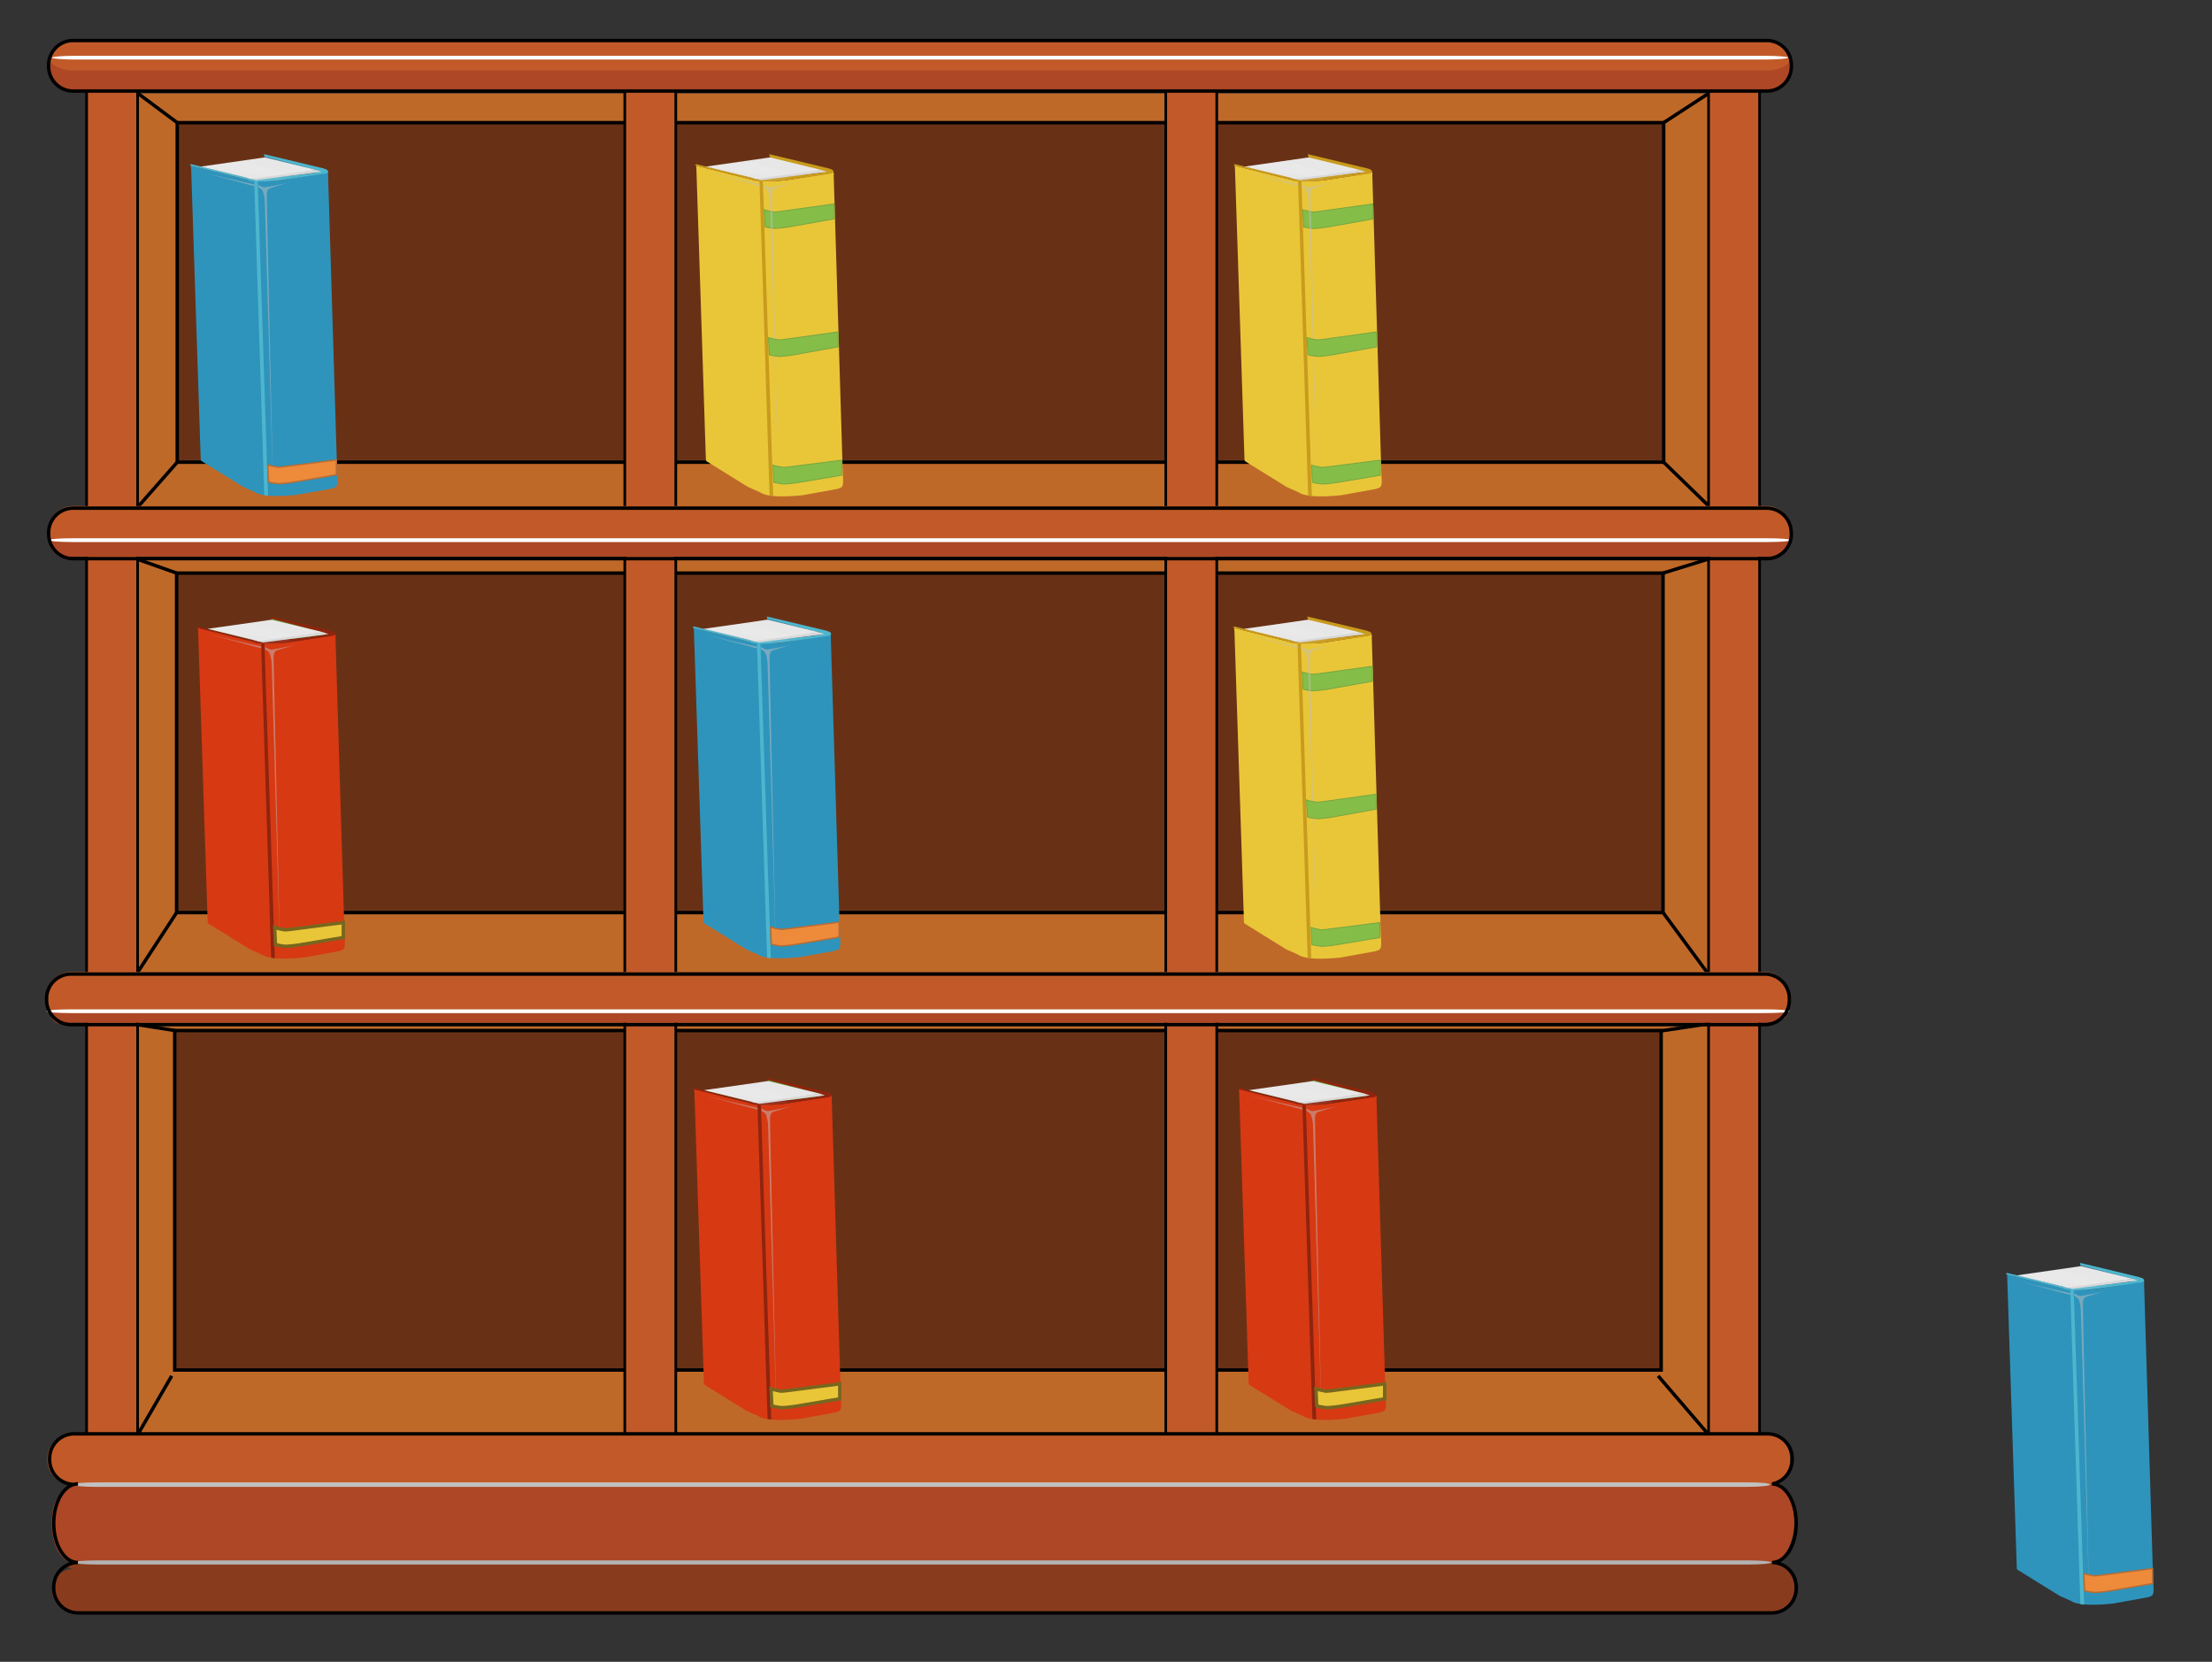 <svg xmlns="http://www.w3.org/2000/svg" width="658.69" height="494.75" viewBox="0 0 658.69 494.75">
  <rect x="0" y="0" width="658.69" height="494.75" fill="#333333" stroke="none"/>
  <defs>
    <style>
      .cls-1 {
        fill: #bf6929;
      }

      .cls-2 {
        fill: #683116;
      }

      .cls-2, .cls-3, .cls-4 {
        stroke: #000;
      }

      .cls-13, .cls-2, .cls-21, .cls-25, .cls-3, .cls-4 {
        stroke-miterlimit: 10;
      }

      .cls-2, .cls-3 {
        stroke-width: 1.02px;
      }

      .cls-26, .cls-3 {
        fill: none;
      }

      .cls-4, .cls-5 {
        fill: #c15a28;
      }

      .cls-4 {
        stroke-width: 0.79px;
      }

      .cls-6 {
        fill: #ad4725;
      }

      .cls-7 {
        fill: #893c1d;
      }

      .cls-8 {
        fill: #fdfdfe;
      }

      .cls-9 {
        fill: #b2b3b3;
      }

      .cls-10 {
        fill: #c1c1c0;
      }

      .cls-11, .cls-25 {
        fill: #e9c638;
      }

      .cls-12 {
        fill: #c99b1c;
      }

      .cls-13 {
        fill: #85bd49;
        stroke: #78a840;
        stroke-width: 0.29px;
      }

      .cls-14 {
        fill: #c1c1c1;
        opacity: 0.5;
      }

      .cls-14, .cls-17 {
        isolation: isolate;
      }

      .cls-15 {
        fill: #d8d8d8;
      }

      .cls-16 {
        fill: #e9e9e9;
      }

      .cls-17 {
        fill: #dcdbe4;
        opacity: 0.1;
      }

      .cls-18 {
        fill: #2e94bc;
      }

      .cls-19 {
        fill: #4db6ce;
      }

      .cls-20 {
        fill: #45839b;
      }

      .cls-21 {
        fill: #ed8b3b;
        stroke: #b76c34;
        stroke-width: 0.41px;
      }

      .cls-22 {
        fill: #d73913;
      }

      .cls-23 {
        fill: #8e240e;
      }

      .cls-24 {
        fill: #5e9627;
      }

      .cls-25 {
        stroke: #77661e;
      }
    </style>
  </defs>
  <title>YCUZD_110423_gram_2</title>
  <g id="Layer_2" data-name="Layer 2">
    <g id="Layer_1-2" data-name="Layer 1">
      <g>
        <rect class="cls-1" x="41.23" y="27.81" width="467.69" height="122.91"/>
        <rect class="cls-2" x="52.78" y="36.52" width="442.63" height="101.08"/>
        <line class="cls-3" x1="495.4" y1="137.6" x2="508.91" y2="150.72"/>
        <line class="cls-3" x1="52.78" y1="137.6" x2="41.23" y2="150.72"/>
        <line class="cls-3" x1="52.78" y1="36.52" x2="41.08" y2="27.81"/>
        <line class="cls-3" x1="495.4" y1="36.52" x2="508.78" y2="27.81"/>
        <rect class="cls-1" x="41.04" y="166.48" width="467.69" height="122.91"/>
        <rect class="cls-2" x="52.59" y="170.62" width="442.63" height="101.08"/>
        <line class="cls-3" x1="495.22" y1="271.69" x2="508.73" y2="290.02"/>
        <line class="cls-3" x1="52.59" y1="271.69" x2="41.04" y2="289.39"/>
        <line class="cls-3" x1="52.59" y1="170.62" x2="40.89" y2="166.48"/>
        <line class="cls-3" x1="495.22" y1="170.62" x2="508.59" y2="166.48"/>
        <rect class="cls-1" x="41.04" y="304.42" width="467.69" height="122.91"/>
        <rect class="cls-2" x="52.03" y="306.8" width="442.63" height="101.08"/>
        <line class="cls-3" x1="493.76" y1="409.63" x2="508.73" y2="427.06"/>
        <line class="cls-3" x1="51.13" y1="409.63" x2="41.04" y2="427.06"/>
        <line class="cls-3" x1="52.03" y1="306.8" x2="41.04" y2="305.06"/>
        <line class="cls-3" x1="494.67" y1="306.91" x2="508.73" y2="304.8"/>
        <rect class="cls-4" x="25.79" y="18.39" width="15.19" height="411.59"/>
        <rect class="cls-4" x="508.78" y="12.49" width="15.19" height="417.5"/>
        <rect class="cls-4" x="347.14" y="12.49" width="15.19" height="417.5"/>
        <rect class="cls-4" x="186.05" y="12.49" width="15.19" height="417.5"/>
        <path class="cls-5" d="M532.83,296.89a7.31,7.31,0,0,1-7.09,7.52H21.07A7.32,7.32,0,0,1,13.88,297v-.09h0a7.31,7.31,0,0,1,7.1-7.52H525.63a7.32,7.32,0,0,1,7.2,7.43v.09Z"/>
        <path class="cls-6" d="M534.29,453c0,6.75-3.23,12.22-7.19,12.22H22.53c-7.31,0-8.38-13.16-6-18.1a7,7,0,0,1,2.31-3c.88-.51,1.46-.86,1.68-1.89.13-.52,0-.77.35-1.14a3.1,3.1,0,0,1,1.67-.33H527.1C531.06,440.72,534.29,446.2,534.29,453Z"/>
        <path class="cls-7" d="M534.29,472.66a7.3,7.3,0,0,1-7.12,7.5H22.54A7.18,7.18,0,0,1,16.69,477a5.86,5.86,0,0,1-1.24-3.13c.1-1.24.78-2.7,1-4s1.08-1.33,2.11-1.84A6.49,6.49,0,0,1,21.75,467c-.52,0-1.9-.36-1.94-1s2.15-.84,2.75-.84H527.1a7.32,7.32,0,0,1,7.19,7.43Z"/>
        <path class="cls-5" d="M533.08,434.44A7.32,7.32,0,0,1,526,442H21.33a7.31,7.31,0,0,1-7.2-7.42v-.1h0a7.3,7.3,0,0,1,7.1-7.51H525.88a7.31,7.31,0,0,1,7.2,7.42Z"/>
        <path class="cls-6" d="M531.77,302.46c0,1.08-3.21,2-7.17,2H21.05a19.38,19.38,0,0,0-2.41,0,3.62,3.62,0,0,1-1.46.16c-1-.25-2.4-1.87-2.06-3s1-.63,1.74-.66c1.46,0,2.74-.35,4.13-.35H524.65C528.56,300.5,531.77,301.38,531.77,302.46Z"/>
        <path class="cls-8" d="M532.83,301.07c0,.31-3.23.55-7.2.55H21.07c-4,0-7.18-.24-7.18-.55h0c0-.31,3.21-.57,7.18-.57H525.63c4,0,7.2.26,7.2.57Z"/>
        <path class="cls-9" d="M527.46,465.18c0,.33-3.14.61-7,.61H29c-3.87,0-7-.28-7-.61h0c0-.34,3.13-.62,7-.62H520.46C524.32,464.56,527.46,464.84,527.46,465.18Z"/>
        <path class="cls-10" d="M527.1,442c0,.37-3.15.67-7,.67H28.68c-3.87,0-7-.3-7-.67h0c0-.37,3.13-.67,7-.67H520.09C524,441.29,527.1,441.59,527.1,442Z"/>
        <path class="cls-3" d="M532.83,297.53a7.31,7.31,0,0,1-7.09,7.53H21.07a7.32,7.32,0,0,1-7.19-7.44v-.09h0A7.29,7.29,0,0,1,21,290H525.63a7.31,7.31,0,0,1,7.2,7.42v.09Z"/>
        <path class="cls-5" d="M533.43,158.17a7.32,7.32,0,0,1-7.11,7.52H21.68a7.31,7.31,0,0,1-7.18-7.44v-.08h0a7.31,7.31,0,0,1,7.09-7.52h504.6a7.32,7.32,0,0,1,7.2,7.43.34.34,0,0,0,0,.1Z"/>
        <path class="cls-6" d="M532.23,162.52c-.29.49-.63,1-.79,1.24a2,2,0,0,1-1,1c-.27.12-.61,0-.87.12s-.54.44-.79.54a6.87,6.87,0,0,1-2.59.25H21.68a12.9,12.9,0,0,1-4.25-.2,6.27,6.27,0,0,1-2.84-3.75c-.29-1.46,1.72-1.08,2.48-1a29.56,29.56,0,0,0,4.61,0H526.19c1,0,2,.17,3,.17s2.41-.36,3.63-.28A3,3,0,0,1,532.23,162.52Z"/>
        <path class="cls-8" d="M533.43,160.81c0,.32-3.23.57-7.2.57H21.68c-4,0-7.18-.25-7.18-.57h0c0-.31,3.22-.56,7.18-.56H526.19c4,0,7.19.25,7.19.56Z"/>
        <path class="cls-3" d="M533.43,158.82a7.32,7.32,0,0,1-7.11,7.51H21.68a7.31,7.31,0,0,1-7.18-7.44v-.07h0a7.31,7.31,0,0,1,7.09-7.53h504.6a7.31,7.31,0,0,1,7.2,7.42.41.41,0,0,0,0,.11Z"/>
        <g>
          <path class="cls-5" d="M533.43,19.61a7.32,7.32,0,0,1-7.11,7.51H21.68a7.31,7.31,0,0,1-7.14-7.48v0h0a7.31,7.31,0,0,1,7.05-7.56H526.29a7.31,7.31,0,0,1,7.14,7.48Z"/>
          <path class="cls-6" d="M533.43,19.65v.08a7.31,7.31,0,0,1-7.1,7.51H21.68a7.3,7.3,0,0,1-7.13-7.48v-.29a7,7,0,0,1,.21-1.73c.76,1.83,3.55,3.22,6.92,3.26H526.33c3.37-.05,6.14-1.44,6.88-3.27A6.78,6.78,0,0,1,533.43,19.65Z"/>
          <path class="cls-8" d="M532.44,17.16c0,.31-3.21.57-7.17.57H22.64c-4,0-7.16-.26-7.16-.57h0c0-.3,3.2-.55,7.16-.55H525.33c4,0,7.17.25,7.17.55Z"/>
        </g>
        <path class="cls-3" d="M533.43,19.59a7.32,7.32,0,0,1-7.11,7.52H21.68a7.32,7.32,0,0,1-7.2-7.43v-.09h0a7.32,7.32,0,0,1,7.08-7.53H526.29a7.32,7.32,0,0,1,7.14,7.48Z"/>
        <path class="cls-3" d="M527.7,465.18a7.31,7.31,0,0,1,7.19,7.42v.06h0a7.31,7.31,0,0,1-7.09,7.53H23.14A7.3,7.3,0,0,1,16,472.77v-.11h0a7.31,7.31,0,0,1,7.13-7.48h.06c-4,0-7.19-5.22-7.19-11.7h0c0-6.45,3.22-11.7,7.19-11.7l-1.21.14a7.32,7.32,0,0,1-7.2-7.43v-.09h0a7.29,7.29,0,0,1,7.1-7.51H526.5a7.31,7.31,0,0,1,7.18,7.43v.08h0a7.42,7.42,0,0,1-6,7.41h0c4,0,7.19,5.22,7.19,11.7h0C534.89,460,531.67,465.18,527.7,465.18Z"/>
      </g>
      <g>
        <path class="cls-11" d="M207.37,50.16l2.83,86.69a.77.77,0,0,0,.33.56l12.44,7.7h.09l3.45,1.55s1.93,1.9,12.57.76l9.7-1.75h.16c1.93-.6,2.39-.24,2-4.83l.1,2.52-2.78-91.2c.17-1.46-.36-.7-.76-.64l-13.58,2.16h0l-2.1.18h-3.28l-3.58-.13h-.13l-16.63-4.18C207.66,49.31,207.16,49.05,207.37,50.16Z"/>
        <path class="cls-12" d="M226.16,54.06l3,93.45a8.12,8.12,0,0,0,1.1.17l-3.1-94Z"/>
        <path class="cls-12" d="M229.17,45.92l17.54,4.2.9.3c.67.32,1.18,1.17-.82,1.35,0,0-12.46,1.84-13.57,2-3.25.3-7.9.47-9.11-.13l18.2-1.89c1.1-.1,5.85-.57.12-1.58l-13.16-3.42S228.93,45.85,229.17,45.92Z"/>
        <path class="cls-12" d="M244.46,50.61c.28,0,.7.69.43.75l-7.31,1-12,1L224,53l-14.16-3.23c-.29,0-1.22-.24-.92-.24,0,0,13.16,2,19,.78,2.57-.54,1.46-3.72,1.46-3.72Z"/>
        <polygon class="cls-12" points="206.93 49.27 224.99 53.77 226.2 53.48 207.32 48.87 206.93 49.27"/>
        <path class="cls-13" d="M227.55,62.46l.3,5.1A16.38,16.38,0,0,0,231,68a44.46,44.46,0,0,0,4.74-.59l12.69-2.26V62.87a17,17,0,0,0-.09-2.14l-15.13,2.09c-2.93.43-2.93.25-3.29.18A16.18,16.18,0,0,1,227.55,62.46Z"/>
        <path class="cls-14" d="M226.2,55.39l-18.47-4.92c3.4,1,16.61,4.06,18.43,4.38Z"/>
        <path class="cls-14" d="M227.33,55a5.58,5.58,0,0,0,1.71.8c1.17,0,7.53-1.46,8-1.59,1.46-.47-6.23,1.76-6.52,2-.82.69-.59,2.15-.6,3.24,0,1.91,1.86,86,1.86,86s-2.37-83-2.46-84.8a11.75,11.75,0,0,0-.53-3.48,2.08,2.08,0,0,0-1.15-1.23l-.27-.17Z"/>
        <polygon class="cls-15" points="224.14 53.01 226.74 53.64 246.22 51.15 244.72 50.63 224.14 53.01"/>
        <polygon class="cls-16" points="226.26 53.11 225.45 53.27 210.23 49.59 229.31 46.87 244.72 50.63 226.26 53.11"/>
        <polygon class="cls-17" points="245.44 51.04 237.25 52.05 222.18 47.97 228.79 46.74 245.44 51.04"/>
        <polyline class="cls-17" points="235.78 53.17 227.59 54.18 212.51 50.09"/>
        <path class="cls-13" d="M228.83,100.53l.29,5.1a17.9,17.9,0,0,0,3.16.49,43.73,43.73,0,0,0,4.7-.59l12.57-2.27V98.82l-15,2.09c-2.93.42-2.93.25-3.26.18A15.67,15.67,0,0,1,228.83,100.53Z"/>
        <path class="cls-13" d="M230.19,138.49l.24,5.1a16.28,16.28,0,0,0,3.11.51,42.67,42.67,0,0,0,4.65-.52l12.46-2.1V137l-14.84,1.89c-2.93.39-2.93.2-3.24.13A16.47,16.47,0,0,1,230.19,138.49Z"/>
      </g>
      <g>
        <path class="cls-11" d="M367.75,50.16l2.84,86.69a.73.73,0,0,0,.32.56l12.44,7.7h.09l3.45,1.55s1.93,1.9,12.57.76l9.7-1.75h.16c1.93-.6,2.4-.24,2-4.83l.1,2.52-2.77-91.2c.16-1.46-.37-.7-.76-.64l-13.59,2.16h0l-2.1.18h-3.28l-3.58-.13h-.13l-16.63-4.18C368,49.31,367.54,49.05,367.75,50.16Z"/>
        <path class="cls-12" d="M386.54,54.06l3,93.45a8.37,8.37,0,0,0,1.1.17l-3.1-94Z"/>
        <path class="cls-12" d="M389.55,45.92l17.55,4.2.89.3c.67.32,1.18,1.17-.82,1.35,0,0-12.46,1.84-13.57,2-3.25.3-7.9.47-9.11-.13l18.2-1.89c1.1-.1,5.85-.57.12-1.58l-13.16-3.42S389.32,45.85,389.55,45.92Z"/>
        <path class="cls-12" d="M404.84,50.61c.28,0,.71.69.43.75l-7.31,1-12,1L384.39,53l-14.16-3.23c-.29,0-1.22-.24-.92-.24,0,0,13.16,2,19,.78,2.57-.54,1.46-3.72,1.46-3.72Z"/>
        <polygon class="cls-12" points="367.31 49.27 385.37 53.77 386.58 53.48 367.7 48.87 367.31 49.27"/>
        <path class="cls-13" d="M387.93,62.46l.3,5.1a16.49,16.49,0,0,0,3.19.47,44.46,44.46,0,0,0,4.74-.59l12.69-2.26V62.87a17,17,0,0,0-.09-2.14l-15.13,2.09c-2.93.43-2.93.25-3.29.18A16.47,16.47,0,0,1,387.93,62.46Z"/>
        <path class="cls-14" d="M386.58,55.39l-18.47-4.92c3.4,1,16.61,4.06,18.43,4.38Z"/>
        <path class="cls-14" d="M387.71,55a5.69,5.69,0,0,0,1.71.8c1.17,0,7.53-1.46,8-1.59,1.46-.47-6.23,1.76-6.52,2-.82.69-.58,2.15-.6,3.24,0,1.91,1.86,86,1.86,86s-2.37-83-2.46-84.8a11.75,11.75,0,0,0-.53-3.48A2.08,2.08,0,0,0,388,55.89l-.26-.17Z"/>
        <polygon class="cls-15" points="384.52 53.01 387.12 53.64 406.6 51.15 405.11 50.63 384.52 53.01"/>
        <polygon class="cls-16" points="386.64 53.11 385.84 53.27 370.62 49.59 389.7 46.87 405.11 50.63 386.64 53.11"/>
        <polygon class="cls-17" points="405.82 51.04 397.63 52.05 382.56 47.97 389.17 46.74 405.82 51.04"/>
        <polyline class="cls-17" points="396.16 53.17 387.97 54.18 372.9 50.09"/>
        <path class="cls-13" d="M389.21,100.53l.3,5.1a17.65,17.65,0,0,0,3.15.49,43.73,43.73,0,0,0,4.7-.59l12.57-2.27V98.82l-15,2.09c-2.92.42-2.92.25-3.26.18A15.93,15.93,0,0,1,389.21,100.53Z"/>
        <path class="cls-13" d="M390.57,138.49l.24,5.1a16.41,16.41,0,0,0,3.11.51,42.67,42.67,0,0,0,4.65-.52l12.46-2.1V137l-14.84,1.89c-2.93.39-2.93.2-3.23.13A16.29,16.29,0,0,1,390.57,138.49Z"/>
      </g>
      <g>
        <path class="cls-18" d="M56.92,50.16l2.85,86.58a.63.63,0,0,0,.3.56L72.52,145h0L76,146.55s1.93,1.88,12.55.74l9.68-1.74h.16c1.95-.6,2.4-.23,2-4.82l.09,2.51-2.78-91.1c.18-1.46-.36-.71-.74-.64L83.36,53.66h0l-2.09.18H78l-3.58-.13h-.13L57.78,49.56C57.21,49.31,56.71,49.05,56.92,50.16Z"/>
        <path class="cls-19" d="M75.7,54l3,93.41a10.68,10.68,0,0,0,1.11.18L76.73,53.71Z"/>
        <path class="cls-19" d="M78.71,45.92l17.53,4.19.89.31c.67.32,1.18,1.17-.82,1.34,0,0-12.46,1.84-13.57,2-3.22.32-7.87.48-9.08-.12L91.84,51.7c1.1-.1,5.85-.58.11-1.59L78.8,46.71S78.46,45.85,78.71,45.92Z"/>
        <path class="cls-20" d="M94,50.59c.29,0,.72.7.44.76l-7.3.94L75.18,53.35,73.56,53,59.43,49.73c-.29,0-1.23-.23-.93-.25,0,0,13.14,2,19,.79,2.55-.54,1.38-3.71,1.38-3.72Z"/>
        <polygon class="cls-19" points="56.49 49.27 74.53 53.76 75.73 53.47 56.89 48.87 56.49 49.27"/>
        <path class="cls-14" d="M75.75,55.43,57.28,50.51c3.39,1,16.6,4.06,18.42,4.38Z"/>
        <path class="cls-14" d="M76.87,55a6.16,6.16,0,0,0,1.7.8,81.17,81.17,0,0,0,8-1.59c1.46-.46-6.21,1.74-6.51,2-.82.69-.57,2.15-.59,3.23,0,1.92,1.84,85.9,1.84,85.9s-2.35-82.9-2.45-84.72a11.35,11.35,0,0,0-.51-3.47,2.17,2.17,0,0,0-1.16-1.23l-.27-.17Z"/>
        <polygon class="cls-15" points="73.69 53 76.29 53.63 95.73 51.15 94.25 50.62 73.69 53"/>
        <polygon class="cls-16" points="75.79 53.09 75 53.27 59.8 49.59 78.84 46.87 94.25 50.62 75.79 53.09"/>
        <polygon class="cls-17" points="94.95 51.03 86.79 52.04 71.73 47.95 78.32 46.74 94.95 51.03"/>
        <polyline class="cls-17" points="85.3 53.16 77.13 54.17 62.08 50.08"/>
        <path class="cls-21" d="M79.73,138.38l.24,5.11a16.41,16.41,0,0,0,3.11.51,39.91,39.91,0,0,0,4.64-.52l12.45-2.11v-4.44l-14.8,1.9c-2.92.4-2.92.21-3.21.13A12.65,12.65,0,0,1,79.73,138.38Z"/>
      </g>
      <g>
        <path class="cls-22" d="M59,187.78l2.84,86.69a.7.7,0,0,0,.32.56l12.44,7.7h.09l3.45,1.54s1.93,1.9,12.58.76l9.69-1.76h.16c1.93-.6,2.4-.22,2-4.82l.11,2.53-2.78-91.21c.16-1.46-.37-.7-.76-.64l-13.58,2.16h0l-2.11.16H80.1l-3.58-.13h-.13l-16.52-4.15C59.25,187,58.76,186.67,59,187.78Z"/>
        <path class="cls-23" d="M77.75,191.69l3,93.43c.17.08.9.1,1.09.17l-3.1-94Z"/>
        <path class="cls-23" d="M80.76,183.56l17.55,4.18.89.32c.67.31,1.18,1.16-.82,1.33,0,0-12.46,1.86-13.57,2-3.24.31-7.89.47-9.11-.13l18.21-1.89c1.09-.1,5.85-.57.11-1.58l-13.16-3.4S80.5,183.47,80.76,183.56Z"/>
        <path class="cls-24" d="M96.07,188.24c.28,0,.7.68.42.74l-7.38,1-12,1-1.61-.39-14.15-3.22c-.29-.07-1.23-.23-.92-.25,0,0,13.16,2,19,.79,2.57-.55,1.46-3.72,1.46-3.72Z"/>
        <polygon class="cls-23" points="58.52 186.89 76.58 191.39 77.79 191.1 58.93 186.51 58.52 186.89"/>
        <path class="cls-14" d="M77.79,193l-18.46-4.93c3.39,1,16.61,4.05,18.42,4.39Z"/>
        <path class="cls-14" d="M78.92,192.61a5.92,5.92,0,0,0,1.71.79c1.17,0,7.53-1.47,8-1.6,1.47-.46-6.22,1.76-6.52,2-.82.7-.58,2.16-.6,3.24,0,1.9,1.86,86,1.86,86s-2.37-83-2.46-84.8a11.82,11.82,0,0,0-.52-3.5,2.19,2.19,0,0,0-1.16-1.23l-.26-.17Z"/>
        <polygon class="cls-15" points="75.73 190.63 78.33 191.28 97.81 188.78 96.32 188.25 75.73 190.63"/>
        <polygon class="cls-16" points="77.85 190.74 77.05 190.91 61.83 187.21 80.91 184.51 96.32 188.25 77.85 190.74"/>
        <polygon class="cls-17" points="97.04 188.67 88.85 189.67 73.77 185.59 80.38 184.38 97.04 188.67"/>
        <polyline class="cls-17" points="87.37 190.81 79.18 191.8 64.11 187.72"/>
        <path class="cls-25" d="M81.79,276.11l.23,5.1a17.29,17.29,0,0,0,3.11.53,45.31,45.31,0,0,0,4.65-.53l12.46-2.1v-4.45l-14.85,1.92c-2.93.39-2.93.22-3.24.13A16,16,0,0,1,81.79,276.11Z"/>
      </g>
      <g>
        <path class="cls-11" d="M367.59,187.8l2.84,86.69a.69.69,0,0,0,.32.55l12.44,7.71h.09l3.45,1.55s1.93,1.9,12.57.76l9.7-1.76h.16c1.93-.6,2.4-.23,2-4.82l.1,2.51-2.77-91.19c.16-1.46-.37-.7-.76-.64l-13.59,2.16h0l-2.1.17h-3.28l-3.58-.13H385l-16.63-4.18C367.88,187,367.38,186.68,367.59,187.8Z"/>
        <path class="cls-12" d="M386.38,191.7l3,93.44a8.4,8.4,0,0,0,1.1.18l-3.1-94Z"/>
        <path class="cls-12" d="M389.39,183.56l17.55,4.19.89.31c.67.32,1.18,1.17-.82,1.34,0,0-12.46,1.85-13.57,2-3.25.31-7.9.47-9.11-.13l18.2-1.88c1.1-.11,5.85-.58.12-1.58l-13.16-3.43S389.16,183.48,389.39,183.56Z"/>
        <path class="cls-12" d="M404.68,188.25c.28,0,.71.69.43.74l-7.31.95-12,1.06-1.61-.4-14.16-3.23c-.29,0-1.22-.23-.92-.23,0,0,13.16,2,19,.77,2.57-.54,1.46-3.71,1.46-3.71Z"/>
        <polygon class="cls-12" points="367.15 186.9 385.21 191.41 386.42 191.11 367.55 186.51 367.15 186.9"/>
        <path class="cls-13" d="M387.77,200.09l.3,5.1a15.75,15.75,0,0,0,3.19.47,44.44,44.44,0,0,0,4.74-.58l12.69-2.27V200.5a16.87,16.87,0,0,0-.09-2.13l-15.13,2.09c-2.93.42-2.93.25-3.29.17A16.47,16.47,0,0,1,387.77,200.09Z"/>
        <path class="cls-14" d="M386.42,193,368,188.1c3.4,1,16.61,4.07,18.43,4.39Z"/>
        <path class="cls-14" d="M387.55,192.61a5.69,5.69,0,0,0,1.71.8c1.17,0,7.53-1.46,8-1.59,1.46-.47-6.23,1.75-6.52,2-.82.69-.58,2.15-.6,3.23,0,1.92,1.86,86,1.86,86s-2.37-83-2.46-84.81a11.68,11.68,0,0,0-.53-3.47,2.05,2.05,0,0,0-1.15-1.23l-.26-.18Z"/>
        <polygon class="cls-15" points="384.36 190.65 386.96 191.28 406.44 188.79 404.95 188.26 384.36 190.65"/>
        <polygon class="cls-16" points="386.48 190.75 385.68 190.91 370.45 187.22 389.54 184.5 404.95 188.26 386.48 190.75"/>
        <polygon class="cls-17" points="405.66 188.67 397.48 189.68 382.4 185.6 389.01 184.37 405.66 188.67"/>
        <polyline class="cls-17" points="396 190.81 387.81 191.82 372.74 187.72"/>
        <path class="cls-13" d="M389.05,238.17l.3,5.1a18.58,18.58,0,0,0,3.15.48,43.7,43.7,0,0,0,4.7-.58l12.57-2.27v-4.44l-15,2.09c-2.92.42-2.92.24-3.26.17A14.82,14.82,0,0,1,389.05,238.17Z"/>
        <path class="cls-13" d="M390.41,276.12l.24,5.11a16.41,16.41,0,0,0,3.11.51,42.69,42.69,0,0,0,4.65-.53l12.46-2.09v-4.44L396,276.56c-2.93.4-2.93.21-3.23.13A14.09,14.09,0,0,1,390.41,276.12Z"/>
      </g>
      <g>
        <path class="cls-18" d="M206.64,187.79l2.85,86.59a.64.64,0,0,0,.31.56l12.44,7.69h0l3.46,1.55s1.93,1.89,12.55.75l9.68-1.74h.16c1.95-.6,2.4-.24,2-4.82l.09,2.51-2.78-91.1c.18-1.46-.36-.72-.74-.65l-13.57,2.17h0l-2.09.17h-3.27l-3.58-.13H224l-16.51-4.15C206.93,186.94,206.44,186.68,206.64,187.79Z"/>
        <path class="cls-19" d="M225.42,191.68l3,93.41a8.51,8.51,0,0,0,1.11.17l-3.09-93.92Z"/>
        <path class="cls-19" d="M228.43,183.56,246,187.75l.89.3c.67.33,1.19,1.17-.82,1.35,0,0-12.46,1.84-13.57,1.94-3.22.32-7.87.48-9.08-.12l18.18-1.88c1.1-.1,5.85-.58.11-1.59l-13.15-3.41S228.19,183.48,228.43,183.56Z"/>
        <path class="cls-20" d="M243.71,188.23c.29,0,.72.7.44.76l-7.3.93L224.9,191l-1.62-.39-14.13-3.23c-.29,0-1.22-.24-.93-.25,0,0,13.14,2,19,.79,2.55-.54,1.38-3.71,1.38-3.73Z"/>
        <polygon class="cls-19" points="206.22 186.9 224.26 191.4 225.45 191.11 206.61 186.51 206.22 186.9"/>
        <path class="cls-14" d="M225.47,193.06,207,188.14c3.38,1,16.59,4.06,18.41,4.38Z"/>
        <path class="cls-14" d="M226.59,192.6a6.3,6.3,0,0,0,1.7.8,81.17,81.17,0,0,0,8-1.59c1.46-.47-6.21,1.74-6.51,2-.82.69-.57,2.15-.59,3.23,0,1.91,1.84,85.9,1.84,85.9s-2.35-82.91-2.45-84.72a11.41,11.41,0,0,0-.51-3.48c-.51-1.05-1.15-1.22-1.15-1.22l-.28-.18Z"/>
        <polygon class="cls-15" points="223.41 190.64 226.01 191.27 245.45 188.78 243.97 188.26 223.41 190.64"/>
        <polygon class="cls-16" points="225.51 190.73 224.72 190.9 209.52 187.22 228.56 184.5 243.97 188.26 225.51 190.73"/>
        <polygon class="cls-17" points="244.68 188.67 236.51 189.68 221.45 185.59 228.04 184.37 244.68 188.67"/>
        <polyline class="cls-17" points="235.02 190.8 226.86 191.81 211.8 187.72"/>
        <path class="cls-21" d="M229.46,276l.23,5.11a16.41,16.41,0,0,0,3.11.51,40.35,40.35,0,0,0,4.65-.53l12.44-2.1v-4.44l-14.8,1.9c-2.92.39-2.92.2-3.21.13A13.33,13.33,0,0,1,229.46,276Z"/>
      </g>
      <g>
        <path class="cls-22" d="M369,325.13l2.83,86.69a.68.68,0,0,0,.32.55l12.45,7.71h.09l3.45,1.54s1.93,1.9,12.57.76l9.69-1.76h.17c1.93-.6,2.39-.22,2-4.82l.1,2.53-2.78-91.21c.16-1.46-.36-.7-.76-.65l-13.58,2.17h0l-2.11.16h-3.27l-3.58-.13h-.13l-16.53-4.16C369.33,324.3,368.83,324,369,325.13Z"/>
        <path class="cls-23" d="M387.83,329l3,93.43c.18.09.91.11,1.1.18l-3.1-94Z"/>
        <path class="cls-23" d="M390.84,320.9l17.54,4.19.89.32c.68.3,1.19,1.15-.81,1.33,0,0-12.46,1.85-13.57,2-3.25.3-7.9.46-9.11-.14l18.2-1.88c1.1-.1,5.85-.57.12-1.58l-13.16-3.41S390.57,320.82,390.84,320.9Z"/>
        <path class="cls-24" d="M406.15,325.58c.27,0,.7.69.42.75l-7.38.95-12,1.05-1.61-.39-14.16-3.22c-.29-.07-1.22-.23-.92-.25,0,0,13.16,2,19,.79,2.57-.56,1.46-3.73,1.46-3.73Z"/>
        <polygon class="cls-23" points="368.6 324.24 386.65 328.74 387.87 328.45 369.01 323.86 368.6 324.24"/>
        <path class="cls-14" d="M387.87,330.35l-18.47-4.93c3.39,1,16.61,4.05,18.43,4.39Z"/>
        <path class="cls-14" d="M389,330a5.83,5.83,0,0,0,1.72.79c1.17,0,7.53-1.46,8-1.59,1.46-.47-6.23,1.75-6.52,2-.82.7-.59,2.17-.6,3.25,0,1.9,1.86,86,1.86,86s-2.37-83-2.46-84.81a11.82,11.82,0,0,0-.53-3.49,2.17,2.17,0,0,0-1.15-1.23l-.27-.17Z"/>
        <polygon class="cls-15" points="385.81 327.98 388.41 328.62 407.89 326.12 406.39 325.6 385.81 327.98"/>
        <polygon class="cls-16" points="387.93 328.08 387.12 328.26 371.9 324.56 390.98 321.85 406.39 325.6 387.93 328.08"/>
        <polygon class="cls-17" points="407.11 326.02 398.92 327.01 383.85 322.94 390.46 321.72 407.11 326.02"/>
        <polyline class="cls-17" points="397.45 328.16 389.26 329.15 374.18 325.07"/>
        <path class="cls-25" d="M391.86,413.46l.23,5.1a17.39,17.39,0,0,0,3.12.53,45.31,45.31,0,0,0,4.65-.53l12.46-2.11V412l-14.86,1.91c-2.92.4-2.92.22-3.23.14A16.13,16.13,0,0,1,391.86,413.46Z"/>
      </g>
      <g>
        <path class="cls-22" d="M206.78,325.13l2.84,86.69a.68.68,0,0,0,.32.55l12.44,7.71h.09l3.45,1.54s1.93,1.9,12.58.76l9.69-1.76h.16c1.93-.6,2.4-.22,2-4.82l.11,2.53-2.78-91.21c.16-1.46-.37-.7-.76-.65l-13.58,2.17h0l-2.11.16h-3.28l-3.58-.13h-.13l-16.52-4.16C207.07,324.3,206.58,324,206.78,325.13Z"/>
        <path class="cls-23" d="M225.57,329l3,93.43c.17.09.9.11,1.09.18l-3.1-94Z"/>
        <path class="cls-23" d="M228.58,320.9l17.55,4.19.89.32c.67.3,1.18,1.15-.82,1.33,0,0-12.46,1.85-13.57,2-3.24.3-7.89.46-9.11-.14l18.21-1.88c1.09-.1,5.85-.57.11-1.58l-13.16-3.41S228.32,320.82,228.58,320.9Z"/>
        <path class="cls-24" d="M243.89,325.58c.28,0,.7.69.42.75l-7.38.95-12,1.05-1.61-.39-14.15-3.22c-.29-.07-1.23-.23-.92-.25,0,0,13.16,2,19,.79,2.57-.56,1.46-3.73,1.46-3.73Z"/>
        <polygon class="cls-23" points="206.34 324.24 224.4 328.74 225.61 328.45 206.75 323.86 206.34 324.24"/>
        <path class="cls-14" d="M225.61,330.35l-18.46-4.93c3.39,1,16.61,4.05,18.42,4.39Z"/>
        <path class="cls-14" d="M226.74,330a5.67,5.67,0,0,0,1.71.79c1.17,0,7.53-1.46,8-1.59,1.47-.47-6.22,1.75-6.52,2-.82.7-.58,2.17-.6,3.25,0,1.9,1.86,86,1.86,86s-2.37-83-2.46-84.81a11.8,11.8,0,0,0-.52-3.49,2.19,2.19,0,0,0-1.16-1.23l-.26-.17Z"/>
        <polygon class="cls-15" points="223.55 327.98 226.16 328.62 245.63 326.12 244.14 325.6 223.55 327.98"/>
        <polygon class="cls-16" points="225.67 328.08 224.87 328.26 209.65 324.56 228.73 321.85 244.14 325.6 225.67 328.08"/>
        <polygon class="cls-17" points="244.86 326.02 236.67 327.01 221.59 322.94 228.2 321.72 244.86 326.02"/>
        <polyline class="cls-17" points="235.19 328.16 227 329.15 211.93 325.07"/>
        <path class="cls-25" d="M229.61,413.46l.23,5.1a17.29,17.29,0,0,0,3.11.53,45.31,45.31,0,0,0,4.65-.53l12.46-2.11V412l-14.85,1.91c-2.93.4-2.93.22-3.24.14A16,16,0,0,1,229.61,413.46Z"/>
      </g>
      <g>
        <path class="cls-18" d="M597.71,380.25l2.85,86.59a.63.63,0,0,0,.3.56l12.45,7.7h0l3.46,1.55s1.93,1.88,12.55.74l9.68-1.74h.16c1.94-.6,2.4-.23,2-4.82l.09,2.51-2.78-91.1c.18-1.46-.36-.71-.74-.64l-13.57,2.16h0l-2.09.18h-3.27l-3.58-.14h-.13l-16.51-4.14C598,379.41,597.5,379.14,597.71,380.25Z"/>
        <path class="cls-19" d="M616.49,384.14l3,93.41a10.68,10.68,0,0,0,1.11.18l-3.1-93.93Z"/>
        <path class="cls-19" d="M619.5,376,637,380.21l.89.31c.67.32,1.18,1.17-.82,1.34,0,0-12.46,1.84-13.57,1.94-3.23.33-7.87.49-9.08-.11l18.18-1.89c1.1-.1,5.85-.58.1-1.59l-13.14-3.4S619.25,376,619.5,376Z"/>
        <path class="cls-20" d="M634.78,380.69c.29,0,.72.7.44.76l-7.31.94L616,383.45l-1.63-.39-14.12-3.23c-.29,0-1.23-.23-.93-.25,0,0,13.14,2,19,.79,2.56-.54,1.39-3.71,1.39-3.72Z"/>
        <polygon class="cls-19" points="597.28 379.36 615.32 383.86 616.52 383.57 597.68 378.97 597.28 379.36"/>
        <path class="cls-14" d="M616.54,385.53l-18.47-4.92c3.39,1,16.6,4.06,18.42,4.38Z"/>
        <path class="cls-14" d="M617.66,385.06a6.16,6.16,0,0,0,1.7.8,81.17,81.17,0,0,0,8-1.59c1.46-.47-6.21,1.74-6.51,2-.82.69-.57,2.15-.59,3.23,0,1.91,1.84,85.9,1.84,85.9s-2.35-82.9-2.45-84.72a11.35,11.35,0,0,0-.51-3.47A2.17,2.17,0,0,0,618,386l-.27-.17Z"/>
        <polygon class="cls-15" points="614.48 383.1 617.08 383.73 636.52 381.25 635.04 380.72 614.48 383.1"/>
        <polygon class="cls-16" points="616.58 383.19 615.79 383.37 600.59 379.69 619.63 376.97 635.04 380.72 616.58 383.19"/>
        <polygon class="cls-17" points="635.74 381.13 627.58 382.14 612.52 378.05 619.11 376.84 635.74 381.13"/>
        <polyline class="cls-17" points="626.09 383.26 617.92 384.27 602.86 380.18"/>
        <path class="cls-21" d="M620.52,468.48l.24,5.11a16.41,16.41,0,0,0,3.11.51,39.91,39.91,0,0,0,4.64-.52L641,471.47V467l-14.8,1.9c-2.92.4-2.92.21-3.21.13A13.43,13.43,0,0,1,620.52,468.48Z"/>
      </g>
      <rect class="cls-26" width="658.69" height="494.75"/>
    </g>
  </g>
</svg>
